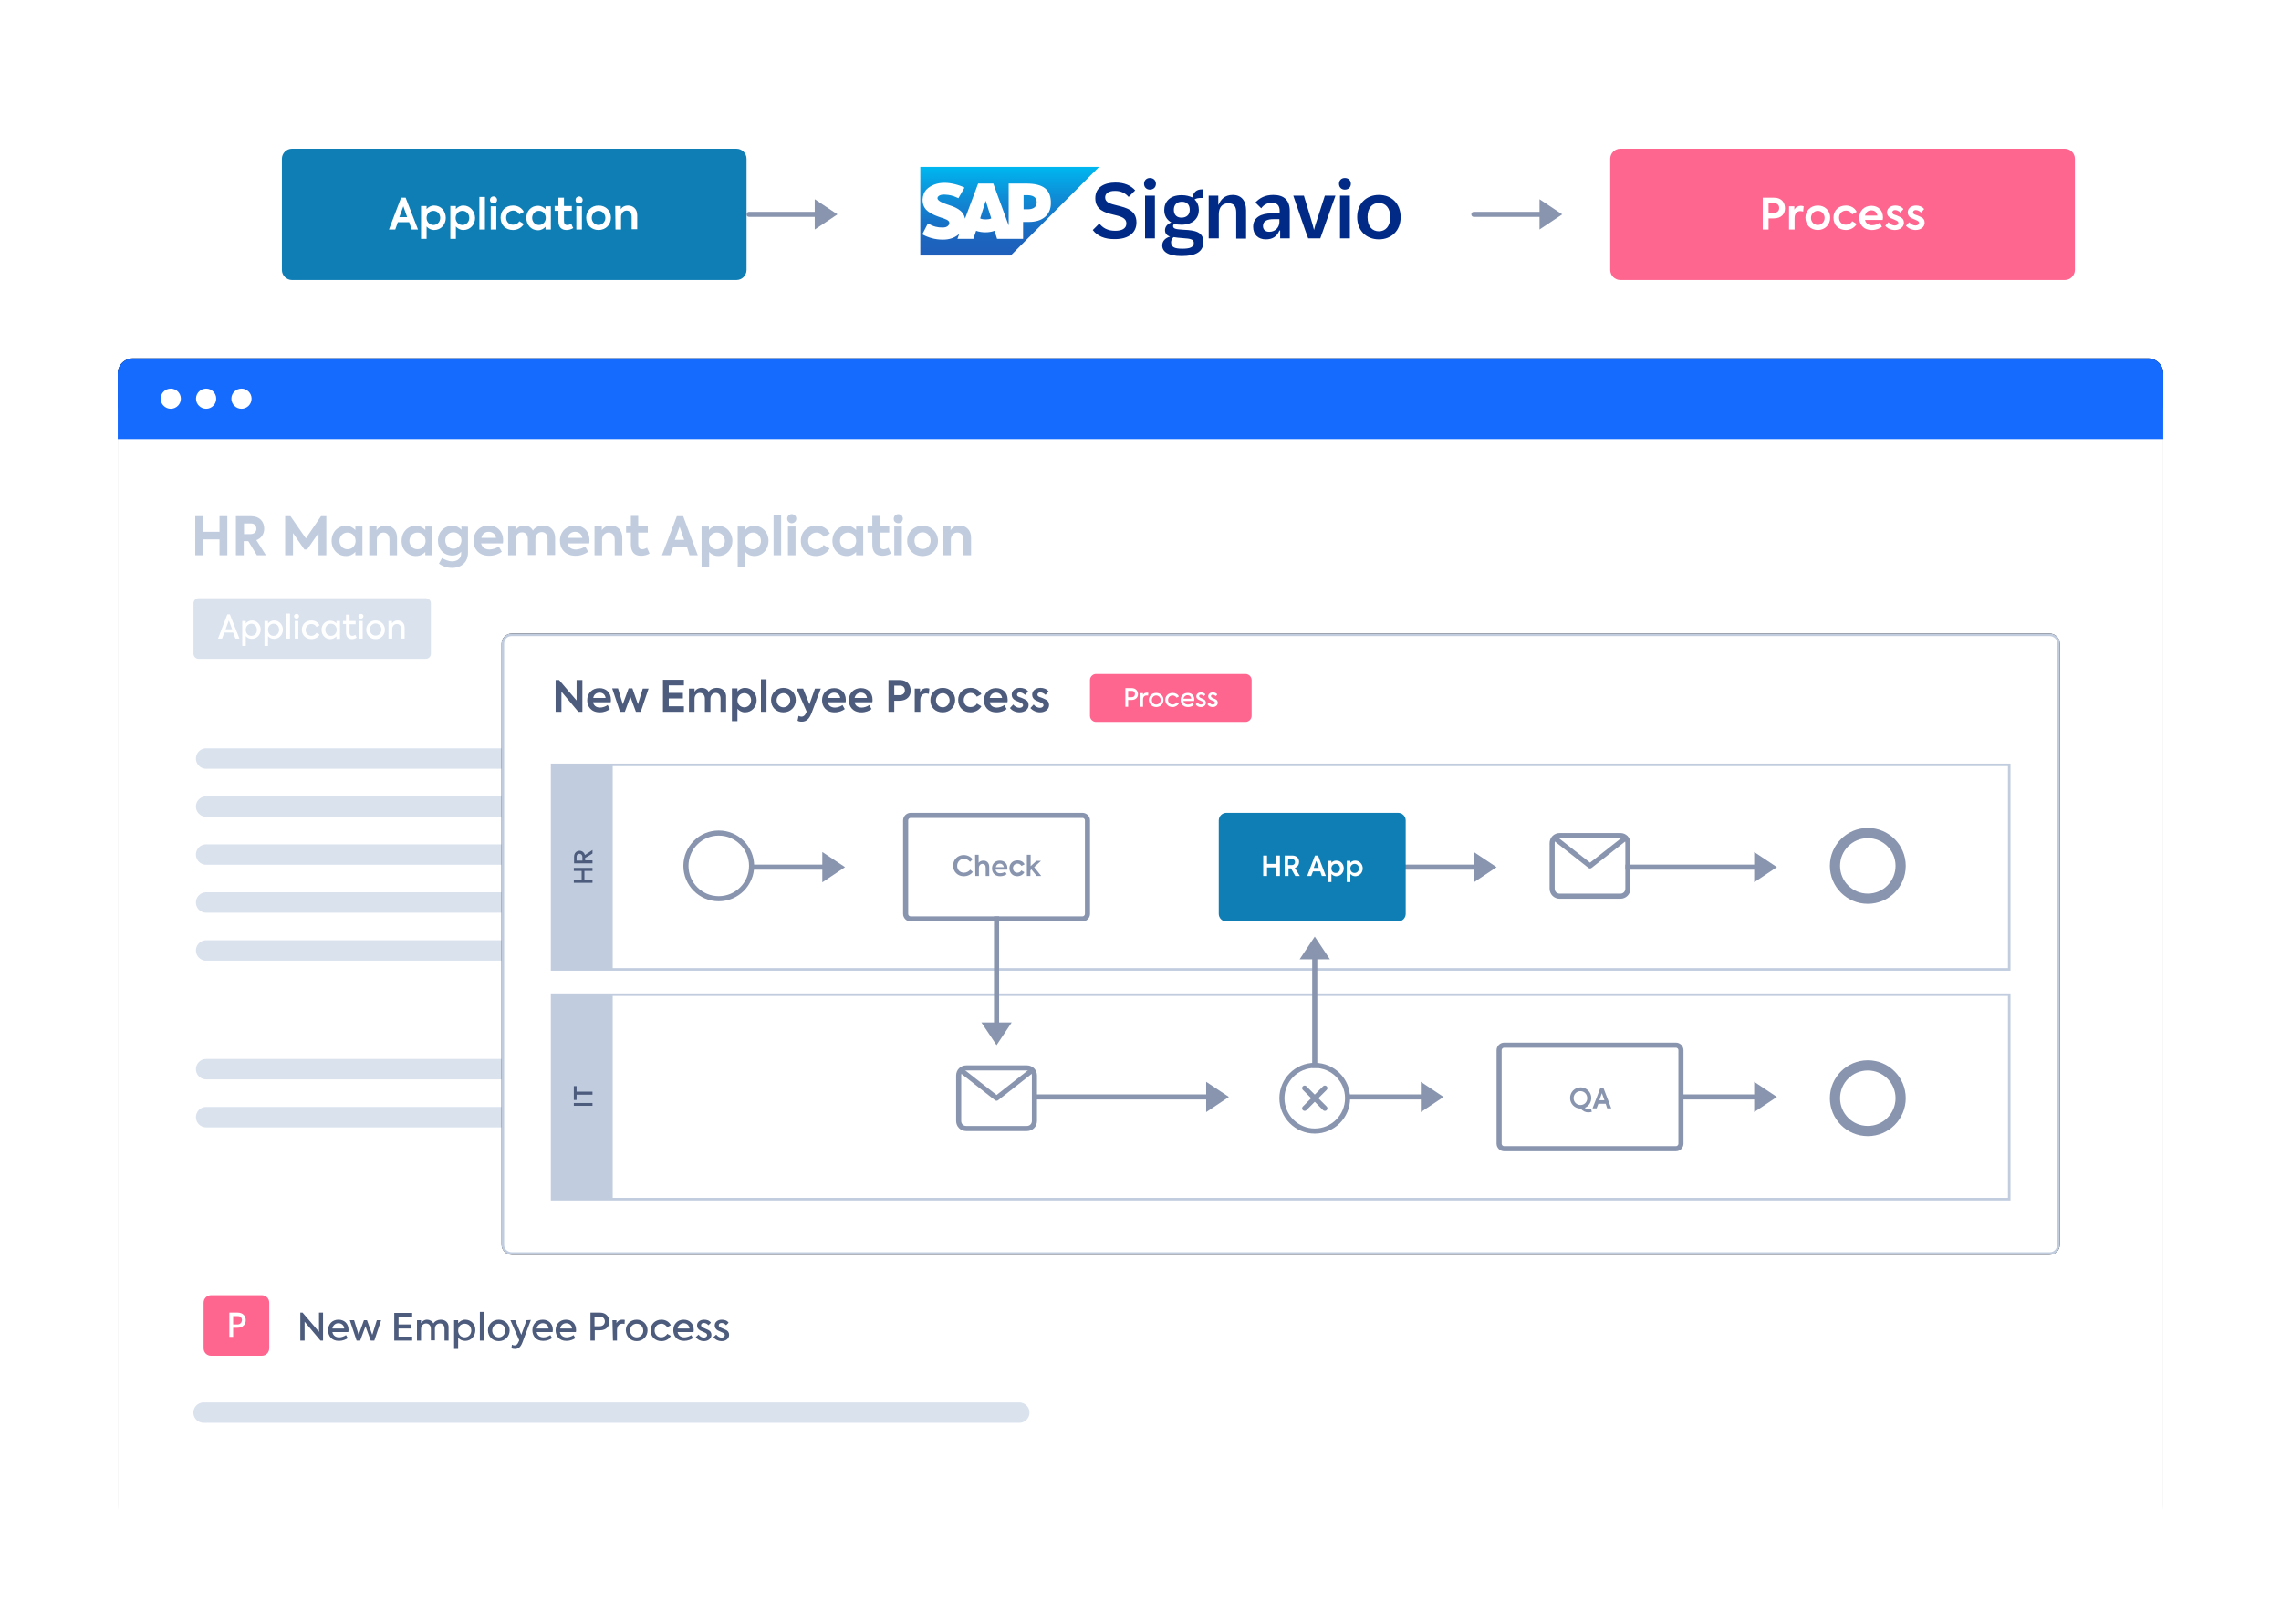 <svg width="465" height="331" viewBox="0 0 465 331" fill="none" xmlns="http://www.w3.org/2000/svg">
<path fill-rule="evenodd" clip-rule="evenodd" d="M27.089 73.048H437.911C439.61 73.048 441 74.438 441 76.137V306.774C441 308.473 439.61 309.863 437.911 309.863H27.089C25.39 309.863 24 308.473 24 306.774V76.137C24 74.438 25.39 73.048 27.089 73.048Z" fill="black"/>
<g filter="url(#filter0_d_110_37824)">
<path fill-rule="evenodd" clip-rule="evenodd" d="M27.089 73.048H437.911C439.61 73.048 441 74.438 441 76.137V306.774C441 308.473 439.61 309.863 437.911 309.863H27.089C25.39 309.863 24 308.473 24 306.774V76.137C24 74.438 25.39 73.048 27.089 73.048Z" fill="white"/>
</g>
<path d="M42.019 154.646H118.983M42.019 164.428H129.537M42.019 174.209H245.782M42.019 183.991H245.782M42.019 217.969H245.782M42.019 193.772H218.085M42.019 227.75H218.085" stroke="#DAE2EE" stroke-width="4.158" stroke-linecap="round"/>
<path fill-rule="evenodd" clip-rule="evenodd" d="M40.476 121.956H86.809C87.376 121.956 87.839 122.419 87.839 122.985V133.281C87.839 133.848 87.376 134.311 86.809 134.311H40.476C39.91 134.311 39.446 133.848 39.446 133.281V122.985C39.446 122.419 39.91 121.956 40.476 121.956Z" fill="#DAE2EE"/>
<path d="M47.993 130.193H48.816L46.86 125.25H46.345L44.44 130.193H45.264L45.727 128.957H47.529L47.993 130.193ZM46.654 126.486L47.323 128.288H45.985L46.654 126.486ZM51.339 126.486C50.824 126.486 50.412 126.743 50.103 127.104V126.589H49.383V131.686H50.103V129.678C50.412 130.038 50.824 130.244 51.339 130.244C52.369 130.244 53.141 129.42 53.141 128.339C53.141 127.361 52.42 126.486 51.339 126.486ZM51.236 129.626C50.515 129.626 50.103 129.06 50.103 128.391C50.103 127.721 50.567 127.155 51.236 127.155C51.957 127.155 52.369 127.721 52.369 128.391C52.42 129.06 51.957 129.626 51.236 129.626ZM55.869 126.486C55.355 126.486 54.943 126.743 54.634 127.104V126.589H53.913V131.686H54.634V129.678C54.943 130.038 55.355 130.244 55.869 130.244C56.899 130.244 57.671 129.42 57.671 128.339C57.671 127.361 56.899 126.486 55.869 126.486ZM55.766 129.626C55.046 129.626 54.634 129.06 54.634 128.391C54.634 127.721 55.097 127.155 55.766 127.155C56.487 127.155 56.899 127.721 56.899 128.391C56.899 129.06 56.436 129.626 55.766 129.626ZM59.113 130.193V125.096H58.392V130.193H59.113ZM60.451 126.126C60.709 126.126 60.966 125.92 60.966 125.611C60.966 125.353 60.76 125.147 60.451 125.147C60.194 125.147 59.936 125.353 59.936 125.611C59.936 125.92 60.194 126.126 60.451 126.126ZM60.812 130.193V126.589H60.091V130.193H60.812ZM63.489 130.296C64.209 130.296 64.879 129.935 65.136 129.369L64.518 129.009C64.312 129.369 63.9 129.626 63.489 129.626C62.819 129.626 62.304 129.111 62.304 128.442C62.304 127.773 62.819 127.207 63.489 127.207C63.952 127.207 64.312 127.464 64.518 127.824L65.136 127.464C64.827 126.846 64.209 126.486 63.489 126.486C62.356 126.486 61.532 127.258 61.532 128.391C61.532 129.472 62.356 130.296 63.489 130.296ZM68.585 126.589V127.104C68.276 126.743 67.865 126.537 67.35 126.537C66.32 126.537 65.548 127.31 65.548 128.391C65.548 129.472 66.32 130.296 67.35 130.296C67.865 130.296 68.276 130.038 68.585 129.729V130.244H69.306V126.589H68.585ZM67.453 129.626C66.732 129.626 66.32 129.06 66.32 128.391C66.32 127.721 66.783 127.155 67.453 127.155C68.173 127.155 68.637 127.721 68.637 128.391C68.637 129.06 68.173 129.626 67.453 129.626ZM72.446 129.42C72.24 129.523 72.034 129.626 71.829 129.626C71.417 129.626 71.262 129.369 71.262 128.957V127.258H72.498V126.589H71.262V125.302H70.541V126.589H69.924V127.207H70.541V128.906C70.541 129.781 70.953 130.296 71.726 130.296C72.086 130.296 72.446 130.193 72.704 129.987L72.446 129.42ZM73.579 126.126C73.836 126.126 74.094 125.92 74.094 125.611C74.094 125.353 73.888 125.147 73.579 125.147C73.322 125.147 73.064 125.353 73.064 125.611C73.064 125.92 73.27 126.126 73.579 126.126ZM73.939 130.193V126.589H73.219V130.193H73.939ZM76.565 130.296C77.698 130.296 78.47 129.42 78.47 128.391C78.47 127.361 77.698 126.486 76.565 126.486C75.432 126.486 74.66 127.361 74.66 128.391C74.66 129.42 75.432 130.296 76.565 130.296ZM76.565 129.575C75.896 129.575 75.381 129.009 75.381 128.339C75.381 127.67 75.896 127.104 76.565 127.104C77.234 127.104 77.749 127.67 77.749 128.339C77.749 129.06 77.234 129.575 76.565 129.575ZM79.242 130.193H79.963V128.236C79.963 127.619 80.374 127.207 80.889 127.207C81.404 127.207 81.764 127.567 81.764 128.236V130.193H82.485V127.979C82.485 126.949 81.816 126.486 81.044 126.486C80.529 126.486 80.117 126.743 79.911 127.104V126.589H79.19V130.193H79.242Z" fill="white"/>
<path d="M39.806 113.204H41.402V109.96H44.748V113.204H46.344V105.224H44.748V108.416H41.402V105.224H39.806V113.204ZM52.367 113.204H54.221L52.264 110.115C53.397 109.703 53.86 108.725 53.86 107.747C53.86 106.408 52.985 105.224 51.132 105.224H48.094V113.204H49.69V110.321H50.617L52.367 113.204ZM49.742 106.717H51.183C51.904 106.717 52.264 107.232 52.264 107.798C52.264 108.364 51.904 108.879 51.029 108.879H49.742V106.717ZM58.133 113.204H59.729V108.673L62.046 112.02H62.612L64.929 108.673V113.204H66.525V105.224H65.443L62.355 109.754L59.214 105.224H58.133V113.204ZM72.445 107.335V108.056C71.982 107.592 71.415 107.18 70.54 107.18C68.841 107.18 67.606 108.467 67.606 110.269C67.606 112.02 68.841 113.358 70.54 113.358C71.364 113.358 71.982 112.998 72.445 112.534V113.204H73.886V107.335H72.445ZM70.849 111.968C69.871 111.968 69.202 111.196 69.202 110.269C69.202 109.343 69.871 108.57 70.849 108.57C71.827 108.57 72.496 109.343 72.496 110.269C72.496 111.196 71.827 111.968 70.849 111.968ZM75.276 113.204H76.821V110.063C76.821 109.188 77.387 108.57 78.159 108.57C78.88 108.57 79.395 109.085 79.395 110.012V113.204H80.939V109.6C80.939 107.953 79.807 107.129 78.623 107.129C77.748 107.129 77.078 107.541 76.769 108.107V107.283H75.276V113.204ZM86.705 107.335V108.056C86.242 107.592 85.676 107.18 84.8 107.18C83.102 107.18 81.866 108.467 81.866 110.269C81.866 112.02 83.102 113.358 84.8 113.358C85.624 113.358 86.242 112.998 86.705 112.534V113.204H88.147V107.335H86.705ZM85.109 111.968C84.131 111.968 83.462 111.196 83.462 110.269C83.462 109.343 84.131 108.57 85.109 108.57C86.088 108.57 86.757 109.343 86.757 110.269C86.757 111.196 86.088 111.968 85.109 111.968ZM94.067 107.335V108.004C93.655 107.541 93.037 107.18 92.265 107.18C90.566 107.18 89.279 108.416 89.279 110.218C89.279 111.968 90.463 113.255 92.214 113.255C93.037 113.255 93.604 112.946 94.016 112.483V112.792C94.016 113.719 93.398 114.439 92.162 114.439C91.39 114.439 90.618 114.079 90.103 113.77L89.485 114.903C90.155 115.417 91.133 115.778 92.162 115.778C94.067 115.778 95.406 114.594 95.406 112.689V107.386L94.067 107.335ZM92.42 111.865C91.493 111.865 90.772 111.144 90.772 110.166C90.772 109.24 91.442 108.519 92.42 108.519C93.398 108.519 94.067 109.24 94.067 110.166C94.067 111.093 93.346 111.865 92.42 111.865ZM102.562 110.115C102.562 108.261 101.275 107.129 99.627 107.129C97.774 107.129 96.538 108.467 96.538 110.218C96.538 111.814 97.516 113.307 99.73 113.307C100.811 113.307 101.738 112.895 102.304 112.483L101.686 111.402C101.172 111.762 100.451 112.02 99.782 112.02C98.752 112.02 98.237 111.453 98.083 110.784H102.51C102.562 110.578 102.562 110.372 102.562 110.115ZM99.627 108.416C100.399 108.416 100.966 108.879 101.12 109.651H98.134C98.289 108.879 98.855 108.416 99.627 108.416ZM110.747 107.129C109.872 107.129 109.048 107.489 108.636 108.159C108.276 107.438 107.607 107.129 106.886 107.129C106.114 107.129 105.445 107.489 105.084 108.159V107.335H103.591V113.204H105.136V109.96C105.136 109.034 105.702 108.519 106.423 108.519C107.143 108.519 107.607 109.034 107.607 109.909V113.152H109.151V109.909C109.151 109.034 109.718 108.467 110.438 108.467C111.108 108.467 111.622 108.931 111.622 109.857V113.152H113.167V109.6C113.115 108.004 112.086 107.129 110.747 107.129ZM120.168 110.115C120.168 108.261 118.881 107.129 117.234 107.129C115.38 107.129 114.145 108.467 114.145 110.218C114.145 111.814 115.123 113.307 117.337 113.307C118.418 113.307 119.345 112.895 119.911 112.483L119.293 111.402C118.778 111.762 118.058 112.02 117.388 112.02C116.359 112.02 115.844 111.453 115.689 110.784H120.117C120.168 110.578 120.168 110.372 120.168 110.115ZM117.234 108.416C118.006 108.416 118.572 108.879 118.727 109.651H115.741C115.895 108.879 116.462 108.416 117.234 108.416ZM121.198 113.204H122.742V110.063C122.742 109.188 123.309 108.57 124.081 108.57C124.802 108.57 125.316 109.085 125.316 110.012V113.204H126.861V109.6C126.861 107.953 125.728 107.129 124.544 107.129C123.669 107.129 123 107.541 122.691 108.107V107.283H121.198V113.204ZM131.906 111.659C131.597 111.814 131.288 111.968 130.928 111.968C130.362 111.968 130.104 111.608 130.104 110.939V108.57H132.06V107.283H130.104V105.173H128.611V107.283H127.633V108.57H128.611V110.99C128.611 112.534 129.332 113.307 130.67 113.307C131.288 113.307 131.958 113.152 132.421 112.843L131.906 111.659ZM140.555 113.204H142.254L139.268 105.224H137.981L134.943 113.204H136.642L137.26 111.453H140.04L140.555 113.204ZM138.547 107.386L139.474 110.063H137.569L138.547 107.386ZM146.372 107.18C145.549 107.18 144.931 107.541 144.519 108.056V107.335H143.026V115.623H144.57V112.534C144.982 112.998 145.6 113.358 146.424 113.358C148.123 113.358 149.307 111.968 149.307 110.269C149.307 108.57 148.071 107.18 146.372 107.18ZM146.115 111.968C145.137 111.968 144.519 111.196 144.519 110.269C144.519 109.343 145.188 108.57 146.115 108.57C147.093 108.57 147.762 109.343 147.762 110.269C147.762 111.196 147.093 111.968 146.115 111.968ZM153.734 107.18C152.91 107.18 152.293 107.541 151.881 108.056V107.335H150.388V115.623H151.932V112.534C152.344 112.998 152.962 113.358 153.786 113.358C155.485 113.358 156.669 111.968 156.669 110.269C156.669 108.57 155.433 107.18 153.734 107.18ZM153.477 111.968C152.499 111.968 151.881 111.196 151.881 110.269C151.881 109.343 152.55 108.57 153.477 108.57C154.455 108.57 155.124 109.343 155.124 110.269C155.124 111.196 154.455 111.968 153.477 111.968ZM159.243 113.204V104.967H157.698V113.204H159.243ZM161.405 106.666C161.92 106.666 162.332 106.254 162.332 105.739C162.332 105.224 161.92 104.812 161.405 104.812C160.89 104.812 160.478 105.224 160.478 105.739C160.478 106.254 160.89 106.666 161.405 106.666ZM162.177 113.204V107.335H160.633V113.204H162.177ZM166.347 113.358C167.583 113.358 168.612 112.74 169.127 111.814L167.892 111.093C167.634 111.608 167.016 111.968 166.399 111.968C165.472 111.968 164.751 111.247 164.751 110.269C164.751 109.343 165.472 108.57 166.45 108.57C167.068 108.57 167.634 108.931 167.943 109.446L169.179 108.776C168.664 107.695 167.583 107.129 166.45 107.129C164.597 107.129 163.258 108.416 163.258 110.218C163.258 112.02 164.494 113.358 166.347 113.358ZM174.533 107.335V108.056C174.069 107.592 173.503 107.18 172.628 107.18C170.929 107.18 169.693 108.467 169.693 110.269C169.693 112.02 170.929 113.358 172.628 113.358C173.452 113.358 174.069 112.998 174.533 112.534V113.204H175.974V107.335H174.533ZM172.885 111.968C171.907 111.968 171.238 111.196 171.238 110.269C171.238 109.343 171.907 108.57 172.885 108.57C173.863 108.57 174.533 109.343 174.533 110.269C174.533 111.196 173.863 111.968 172.885 111.968ZM181.122 111.659C180.813 111.814 180.505 111.968 180.144 111.968C179.578 111.968 179.32 111.608 179.32 110.939V108.57H181.277V107.283H179.32V105.173H177.827V107.283H176.849V108.57H177.827V110.99C177.827 112.534 178.548 113.307 179.887 113.307C180.505 113.307 181.174 113.152 181.637 112.843L181.122 111.659ZM183.13 106.666C183.645 106.666 184.057 106.254 184.057 105.739C184.057 105.224 183.645 104.812 183.13 104.812C182.615 104.812 182.203 105.224 182.203 105.739C182.152 106.254 182.564 106.666 183.13 106.666ZM183.851 113.204V107.335H182.306V113.204H183.851ZM188.072 113.358C189.977 113.358 191.213 111.968 191.213 110.269C191.213 108.57 189.926 107.18 188.072 107.18C186.219 107.18 184.932 108.57 184.932 110.269C184.932 111.968 186.168 113.358 188.072 113.358ZM188.072 111.917C187.146 111.917 186.425 111.196 186.425 110.218C186.425 109.291 187.146 108.519 188.072 108.519C188.999 108.519 189.72 109.24 189.72 110.218C189.72 111.196 188.999 111.917 188.072 111.917ZM192.294 113.204H193.838V110.063C193.838 109.188 194.405 108.57 195.177 108.57C195.898 108.57 196.412 109.085 196.412 110.012V113.204H197.957V109.6C197.957 107.953 196.824 107.129 195.64 107.129C194.765 107.129 194.096 107.541 193.787 108.107V107.283H192.294V113.204Z" fill="#C1CDDF"/>
<path d="M41.504 287.983H207.789" stroke="#DAE2EE" stroke-width="4.158" stroke-linecap="round"/>
<path fill-rule="evenodd" clip-rule="evenodd" d="M27.089 73.048H437.911C439.61 73.048 441 74.438 441 76.137V89.522H24V76.137C24 74.438 25.39 73.048 27.089 73.048Z" fill="#166BFF"/>
<path fill-rule="evenodd" clip-rule="evenodd" d="M34.811 83.344C35.944 83.344 36.87 82.418 36.87 81.285C36.87 80.153 35.944 79.226 34.811 79.226C33.679 79.226 32.752 80.153 32.752 81.285C32.752 82.418 33.679 83.344 34.811 83.344ZM42.019 83.344C43.151 83.344 44.078 82.418 44.078 81.285C44.078 80.153 43.151 79.226 42.019 79.226C40.886 79.226 39.959 80.153 39.959 81.285C39.959 82.418 40.886 83.344 42.019 83.344ZM49.226 83.344C50.359 83.344 51.285 82.418 51.285 81.285C51.285 80.153 50.359 79.226 49.226 79.226C48.093 79.226 47.167 80.153 47.167 81.285C47.167 82.418 48.093 83.344 49.226 83.344Z" fill="white"/>
<path d="M65.03 267.597V271.509L61.684 267.597H61.221V273.311H62.096V269.45L65.339 273.311H65.854V267.597H65.03ZM71.054 271.149C71.054 269.81 70.178 269.038 68.994 269.038C67.707 269.038 66.884 269.965 66.884 271.2C66.884 272.281 67.553 273.363 69.097 273.363C69.87 273.363 70.539 273.054 70.899 272.796L70.539 272.179C70.178 272.436 69.612 272.642 69.149 272.642C68.274 272.642 67.862 272.127 67.759 271.561H71.002C71.002 271.458 71.054 271.303 71.054 271.149ZM68.994 269.759C69.612 269.759 70.127 270.171 70.178 270.84H67.759C67.862 270.222 68.325 269.759 68.994 269.759ZM72.701 273.311H73.422L74.503 270.377L75.584 273.311H76.305L77.695 269.141H76.82L75.893 272.127L74.812 269.141H74.194L73.113 272.127L72.186 269.141H71.311L72.701 273.311ZM80.372 273.311H84.027V272.487H81.247V270.84H83.821V270.016H81.247V268.472H84.027V267.648H80.372V273.311ZM89.844 269.038C89.227 269.038 88.609 269.347 88.351 269.81C88.094 269.296 87.579 269.038 87.064 269.038C86.498 269.038 86.035 269.347 85.829 269.759V269.141H85.005V273.311H85.829V270.994C85.829 270.274 86.292 269.81 86.859 269.81C87.425 269.81 87.837 270.222 87.837 270.943V273.26H88.66V270.943C88.66 270.222 89.072 269.81 89.69 269.81C90.256 269.81 90.617 270.222 90.617 270.943V273.311H91.44V270.84C91.543 269.707 90.874 269.038 89.844 269.038ZM94.838 269.038C94.22 269.038 93.757 269.347 93.397 269.759V269.141H92.573V275.01H93.397V272.693C93.706 273.105 94.22 273.363 94.838 273.363C96.022 273.363 96.897 272.384 96.897 271.2C96.949 270.016 96.074 269.038 94.838 269.038ZM94.735 272.642C93.911 272.642 93.397 272.024 93.397 271.252C93.397 270.48 93.911 269.862 94.735 269.862C95.559 269.862 96.074 270.48 96.074 271.252C96.074 271.973 95.559 272.642 94.735 272.642ZM98.648 273.311V267.442H97.824V273.311H98.648ZM101.685 273.414C102.972 273.414 103.899 272.436 103.899 271.2C103.899 270.016 102.972 269.038 101.685 269.038C100.398 269.038 99.471 270.016 99.471 271.2C99.471 272.436 100.398 273.414 101.685 273.414ZM101.685 272.642C100.913 272.642 100.347 272.024 100.347 271.252C100.347 270.48 100.913 269.862 101.685 269.862C102.457 269.862 103.024 270.48 103.024 271.252C103.024 271.973 102.406 272.642 101.685 272.642ZM107.348 269.141L106.267 272.127L105.031 269.141H104.053L105.855 273.26L105.701 273.569C105.495 274.083 105.237 274.289 104.877 274.289C104.723 274.289 104.517 274.238 104.362 274.135L104.259 274.856C104.414 274.959 104.671 275.01 104.98 275.01C105.701 275.01 106.164 274.598 106.524 273.62L108.223 269.09L107.348 269.141ZM112.702 271.149C112.702 269.81 111.827 269.038 110.643 269.038C109.356 269.038 108.532 269.965 108.532 271.2C108.532 272.281 109.201 273.363 110.746 273.363C111.518 273.363 112.187 273.054 112.548 272.796L112.187 272.179C111.827 272.436 111.261 272.642 110.797 272.642C109.922 272.642 109.51 272.127 109.407 271.561H112.651C112.651 271.458 112.702 271.303 112.702 271.149ZM110.643 269.759C111.261 269.759 111.776 270.171 111.827 270.84H109.407C109.51 270.222 110.025 269.759 110.643 269.759ZM117.438 271.149C117.438 269.81 116.563 269.038 115.379 269.038C114.092 269.038 113.268 269.965 113.268 271.2C113.268 272.281 113.938 273.363 115.482 273.363C116.254 273.363 116.924 273.054 117.284 272.796L116.924 272.179C116.563 272.436 115.997 272.642 115.534 272.642C114.658 272.642 114.247 272.127 114.144 271.561H117.387C117.438 271.458 117.438 271.303 117.438 271.149ZM115.431 269.759C116.048 269.759 116.563 270.171 116.615 270.84H114.195C114.298 270.222 114.761 269.759 115.431 269.759ZM122.329 267.597H120.373V273.311H121.248V271.2H122.278C123.668 271.2 124.234 270.325 124.234 269.399C124.183 268.523 123.616 267.597 122.329 267.597ZM122.226 270.377H121.197V268.42H122.329C122.947 268.42 123.307 268.884 123.307 269.399C123.307 269.862 122.998 270.377 122.226 270.377ZM124.955 273.311H125.778V271.2C125.778 270.274 126.293 269.862 126.86 269.862C127.014 269.862 127.168 269.862 127.323 269.913L127.374 269.09C127.22 269.038 127.066 269.038 126.86 269.038C126.345 269.038 125.933 269.244 125.676 269.759V269.141H124.852L124.955 273.311ZM129.794 273.414C131.081 273.414 132.008 272.436 132.008 271.2C132.008 270.016 131.081 269.038 129.794 269.038C128.507 269.038 127.58 270.016 127.58 271.2C127.632 272.436 128.507 273.414 129.794 273.414ZM129.794 272.642C129.022 272.642 128.456 272.024 128.456 271.252C128.456 270.48 129.022 269.862 129.794 269.862C130.566 269.862 131.133 270.48 131.133 271.252C131.184 271.973 130.566 272.642 129.794 272.642ZM134.839 273.414C135.663 273.414 136.435 273.002 136.744 272.333L136.023 271.921C135.817 272.333 135.303 272.642 134.788 272.642C134.016 272.642 133.449 272.024 133.449 271.252C133.449 270.48 134.016 269.862 134.839 269.862C135.354 269.862 135.766 270.171 136.023 270.583L136.744 270.171C136.435 269.45 135.663 269.038 134.839 269.038C133.552 269.038 132.626 269.965 132.626 271.2C132.626 272.487 133.552 273.414 134.839 273.414ZM141.429 271.149C141.429 269.81 140.554 269.038 139.37 269.038C138.083 269.038 137.259 269.965 137.259 271.2C137.259 272.281 137.928 273.363 139.473 273.363C140.245 273.363 140.914 273.054 141.274 272.796L140.914 272.179C140.554 272.436 139.987 272.642 139.524 272.642C138.649 272.642 138.237 272.127 138.134 271.561H141.377C141.377 271.458 141.429 271.303 141.429 271.149ZM139.37 269.759C139.987 269.759 140.502 270.171 140.554 270.84H138.134C138.237 270.222 138.752 269.759 139.37 269.759ZM143.488 273.414C144.415 273.414 145.033 272.848 145.033 272.127C145.033 271.612 144.775 271.303 144.312 271.097C144.003 270.943 143.591 270.789 143.282 270.634C143.025 270.531 142.922 270.325 142.922 270.171C142.922 269.913 143.128 269.707 143.488 269.707C143.797 269.707 144.157 269.862 144.415 270.171L144.93 269.656C144.621 269.193 144.106 269.038 143.54 269.038C142.664 269.038 142.098 269.553 142.098 270.222C142.098 270.634 142.304 270.994 142.767 271.252C143.025 271.406 143.54 271.561 143.797 271.715C144.003 271.818 144.157 271.973 144.157 272.179C144.157 272.436 143.9 272.693 143.488 272.693C143.128 272.693 142.716 272.487 142.407 272.076L141.841 272.59C142.253 273.157 142.87 273.414 143.488 273.414ZM147.092 273.414C148.018 273.414 148.636 272.848 148.636 272.127C148.636 271.612 148.379 271.303 147.916 271.097C147.607 270.943 147.195 270.789 146.886 270.634C146.628 270.531 146.526 270.325 146.526 270.171C146.526 269.913 146.731 269.707 147.092 269.707C147.401 269.707 147.761 269.862 148.018 270.171L148.533 269.656C148.224 269.193 147.71 269.038 147.143 269.038C146.268 269.038 145.702 269.553 145.702 270.222C145.702 270.634 145.908 270.994 146.371 271.252C146.628 271.406 147.143 271.561 147.401 271.715C147.607 271.818 147.761 271.973 147.761 272.179C147.761 272.436 147.504 272.693 147.092 272.693C146.731 272.693 146.32 272.487 146.011 272.076L145.444 272.59C145.856 273.157 146.474 273.414 147.092 273.414Z" fill="#4D5C7D"/>
<path fill-rule="evenodd" clip-rule="evenodd" d="M43.048 264.044H53.345C54.22 264.044 54.889 264.714 54.889 265.589V274.856C54.889 275.731 54.22 276.4 53.345 276.4H43.048C42.173 276.4 41.504 275.731 41.504 274.856V265.589C41.504 264.714 42.173 264.044 43.048 264.044Z" fill="#FE6690"/>
<path d="M48.454 267.597H46.755V272.539H47.527V270.686H48.402C49.586 270.686 50.101 269.913 50.101 269.141C50.101 268.369 49.586 267.597 48.454 267.597ZM48.402 270.016H47.527V268.317H48.505C49.072 268.317 49.329 268.729 49.329 269.141C49.278 269.553 49.02 270.016 48.402 270.016Z" fill="white"/>
<path fill-rule="evenodd" clip-rule="evenodd" d="M104.313 129.163H417.835C418.968 129.163 419.895 130.09 419.895 131.222V253.748C419.895 254.881 418.968 255.807 417.835 255.807H104.313C103.181 255.807 102.254 254.881 102.254 253.748V131.222C102.254 130.09 103.181 129.163 104.313 129.163Z" fill="black"/>
<path fill-rule="evenodd" clip-rule="evenodd" d="M417.835 129.42C418.35 129.42 418.762 129.626 419.122 129.935C419.482 130.296 419.637 130.707 419.637 131.222V253.748C419.637 254.263 419.431 254.675 419.122 255.035C418.762 255.396 418.35 255.55 417.835 255.55H104.313C103.849 255.55 103.386 255.344 103.026 255.035C102.665 254.675 102.511 254.263 102.511 253.748V131.222C102.511 130.707 102.717 130.296 103.026 129.935C103.386 129.575 103.798 129.42 104.313 129.42H417.835Z" fill="white" stroke="#C1CDDF" stroke-width="0.52"/>
<path d="M117.542 138.636V142.806L113.99 138.636H113.27V145.122H114.454V141.004L117.903 145.122H118.727V138.636H117.542ZM124.544 142.651C124.544 141.158 123.514 140.283 122.176 140.283C120.683 140.283 119.705 141.364 119.705 142.754C119.705 143.99 120.477 145.225 122.279 145.225C123.154 145.225 123.875 144.916 124.338 144.556L123.875 143.732C123.463 144.041 122.845 144.247 122.33 144.247C121.455 144.247 121.043 143.784 120.889 143.166H124.492C124.544 143.011 124.544 142.857 124.544 142.651ZM122.227 141.21C122.897 141.21 123.36 141.621 123.463 142.291H120.94C121.043 141.621 121.558 141.21 122.227 141.21ZM126.397 145.122H127.375L128.508 142.033L129.641 145.122H130.619L132.215 140.386H131.031L130.052 143.578L128.92 140.334H128.148L126.964 143.578L125.985 140.334H124.801L126.397 145.122ZM135.149 145.122H139.422V143.99H136.333V142.394H139.216V141.261H136.333V139.717H139.422V138.584H135.149V145.122ZM146.166 140.231C145.445 140.231 144.776 140.54 144.467 141.055C144.21 140.489 143.644 140.231 143.026 140.231C142.408 140.231 141.842 140.54 141.584 141.055V140.386H140.452V145.122H141.584V142.497C141.584 141.724 142.048 141.261 142.665 141.261C143.283 141.261 143.695 141.724 143.695 142.445V145.122H144.828V142.497C144.828 141.776 145.291 141.261 145.909 141.261C146.475 141.261 146.887 141.673 146.887 142.445V145.122H148.02V142.239C148.122 140.952 147.247 140.231 146.166 140.231ZM151.881 140.231C151.211 140.231 150.697 140.54 150.336 140.952V140.334H149.204V147.027H150.336V144.504C150.697 144.916 151.211 145.225 151.881 145.225C153.271 145.225 154.249 144.093 154.249 142.754C154.249 141.364 153.271 140.231 151.881 140.231ZM151.726 144.196C150.902 144.196 150.336 143.526 150.336 142.754C150.336 141.982 150.902 141.313 151.726 141.313C152.55 141.313 153.116 141.982 153.116 142.754C153.116 143.526 152.55 144.196 151.726 144.196ZM156.257 145.122V138.481H155.124V145.122H156.257ZM159.706 145.225C161.199 145.225 162.228 144.093 162.228 142.703C162.228 141.313 161.199 140.231 159.706 140.231C158.213 140.231 157.183 141.364 157.183 142.703C157.183 144.144 158.213 145.225 159.706 145.225ZM159.706 144.196C158.934 144.196 158.316 143.578 158.316 142.754C158.316 141.982 158.934 141.313 159.706 141.313C160.478 141.313 161.096 141.982 161.096 142.754C161.096 143.526 160.478 144.196 159.706 144.196ZM166.141 140.386L165.008 143.578L163.721 140.386H162.383L164.442 145.071L164.339 145.328C164.082 145.894 163.773 146.1 163.412 146.1C163.207 146.1 163.001 146.049 162.795 145.946L162.589 146.924C162.795 147.079 163.104 147.13 163.464 147.13C164.391 147.13 164.957 146.564 165.42 145.431L167.325 140.386C167.377 140.386 166.141 140.386 166.141 140.386ZM172.422 142.651C172.422 141.158 171.392 140.283 170.054 140.283C168.561 140.283 167.582 141.364 167.582 142.754C167.582 143.99 168.355 145.225 170.157 145.225C171.032 145.225 171.752 144.916 172.216 144.556L171.752 143.732C171.341 144.041 170.723 144.247 170.208 144.247C169.333 144.247 168.87 143.784 168.767 143.166H172.37C172.422 143.011 172.422 142.857 172.422 142.651ZM170.054 141.21C170.723 141.21 171.186 141.621 171.289 142.291H168.767C168.921 141.621 169.384 141.21 170.054 141.21ZM177.879 142.651C177.879 141.158 176.849 140.283 175.511 140.283C174.018 140.283 173.04 141.364 173.04 142.754C173.04 143.99 173.812 145.225 175.614 145.225C176.489 145.225 177.21 144.916 177.673 144.556L177.21 143.732C176.798 144.041 176.18 144.247 175.665 144.247C174.79 144.247 174.327 143.784 174.224 143.166H177.827C177.879 143.011 177.879 142.857 177.879 142.651ZM175.511 141.21C176.18 141.21 176.643 141.621 176.746 142.291H174.224C174.378 141.621 174.841 141.21 175.511 141.21ZM183.439 138.636H181.122V145.122H182.306V142.857H183.336C184.983 142.857 185.653 141.879 185.653 140.798C185.653 139.717 185.035 138.636 183.439 138.636ZM183.387 141.724H182.306V139.768H183.49C184.16 139.768 184.468 140.231 184.468 140.746C184.468 141.261 184.108 141.724 183.387 141.724ZM186.476 145.122H187.609V142.806C187.609 141.776 188.175 141.364 188.793 141.364C188.947 141.364 189.153 141.416 189.359 141.467L189.462 140.386C189.256 140.334 189.102 140.283 188.896 140.283C188.33 140.283 187.866 140.54 187.557 141.055V140.386H186.476V145.122ZM192.191 145.225C193.684 145.225 194.713 144.093 194.713 142.703C194.713 141.313 193.684 140.231 192.191 140.231C190.698 140.231 189.668 141.364 189.668 142.703C189.617 144.144 190.646 145.225 192.191 145.225ZM192.191 144.196C191.418 144.196 190.801 143.578 190.801 142.754C190.801 141.982 191.418 141.313 192.191 141.313C192.963 141.313 193.581 141.982 193.581 142.754C193.581 143.526 192.963 144.196 192.191 144.196ZM197.854 145.225C198.832 145.225 199.655 144.71 200.067 143.99L199.141 143.423C198.935 143.887 198.368 144.144 197.854 144.144C197.03 144.144 196.464 143.526 196.464 142.703C196.464 141.879 197.081 141.261 197.905 141.261C198.42 141.261 198.883 141.57 199.141 142.033L200.067 141.519C199.655 140.695 198.832 140.231 197.854 140.231C196.361 140.231 195.331 141.261 195.331 142.703C195.331 144.196 196.361 145.225 197.854 145.225ZM205.421 142.651C205.421 141.158 204.392 140.283 203.053 140.283C201.56 140.283 200.582 141.364 200.582 142.754C200.582 143.99 201.354 145.225 203.156 145.225C204.031 145.225 204.752 144.916 205.215 144.556L204.752 143.732C204.34 144.041 203.723 144.247 203.208 144.247C202.333 144.247 201.869 143.784 201.766 143.166H205.37C205.421 143.011 205.421 142.857 205.421 142.651ZM203.053 141.21C203.723 141.21 204.186 141.621 204.289 142.291H201.766C201.921 141.621 202.384 141.21 203.053 141.21ZM207.841 145.225C208.974 145.225 209.694 144.556 209.694 143.732C209.694 143.166 209.437 142.806 208.871 142.548C208.51 142.342 208.047 142.188 207.738 142.085C207.429 141.982 207.326 141.776 207.326 141.621C207.326 141.364 207.532 141.158 207.893 141.158C208.201 141.158 208.613 141.313 208.974 141.673L209.591 140.952C209.18 140.437 208.562 140.231 207.944 140.231C206.914 140.231 206.245 140.849 206.245 141.621C206.245 142.136 206.503 142.548 207.017 142.806C207.326 142.96 207.944 143.166 208.201 143.32C208.407 143.423 208.562 143.578 208.562 143.784C208.562 144.041 208.253 144.299 207.841 144.299C207.378 144.299 206.863 144.041 206.554 143.629L205.885 144.35C206.348 144.916 207.069 145.225 207.841 145.225ZM212.011 145.225C213.144 145.225 213.864 144.556 213.864 143.732C213.864 143.166 213.607 142.806 213.041 142.548C212.68 142.342 212.217 142.188 211.908 142.085C211.599 141.982 211.496 141.776 211.496 141.621C211.496 141.364 211.702 141.158 212.063 141.158C212.371 141.158 212.783 141.313 213.144 141.673L213.761 140.952C213.35 140.437 212.732 140.231 212.114 140.231C211.084 140.231 210.415 140.849 210.415 141.621C210.415 142.136 210.673 142.548 211.187 142.806C211.496 142.96 212.114 143.166 212.371 143.32C212.577 143.423 212.732 143.578 212.732 143.784C212.732 144.041 212.423 144.299 212.011 144.299C211.548 144.299 211.033 144.041 210.724 143.629L210.055 144.35C210.57 144.916 211.29 145.225 212.011 145.225Z" fill="#4D5C7D"/>
<path fill-rule="evenodd" clip-rule="evenodd" d="M223.44 137.4H253.917C254.586 137.4 255.152 137.966 255.152 138.636V145.946C255.152 146.615 254.586 147.181 253.917 147.181H223.44C222.77 147.181 222.204 146.615 222.204 145.946V138.636C222.204 137.966 222.77 137.4 223.44 137.4Z" fill="#FE6690"/>
<path d="M230.7 140.283H229.413V144.093H229.979V142.703H230.649C231.575 142.703 231.987 142.136 231.987 141.519C231.987 140.901 231.575 140.283 230.7 140.283ZM230.649 142.136H229.979V140.849H230.752C231.163 140.849 231.369 141.158 231.369 141.467C231.369 141.827 231.163 142.136 230.649 142.136ZM232.45 144.093H233.017V142.651C233.017 142.033 233.326 141.776 233.738 141.776C233.84 141.776 233.943 141.776 234.046 141.827L234.098 141.261C233.995 141.21 233.84 141.21 233.789 141.21C233.429 141.21 233.171 141.364 233.017 141.673V141.313H232.502C232.45 141.313 232.45 144.093 232.45 144.093ZM235.694 144.144C236.569 144.144 237.187 143.475 237.187 142.703C237.187 141.879 236.569 141.261 235.694 141.261C234.819 141.261 234.201 141.93 234.201 142.703C234.252 143.526 234.87 144.144 235.694 144.144ZM235.694 143.629C235.179 143.629 234.819 143.217 234.819 142.703C234.819 142.188 235.23 141.776 235.694 141.776C236.157 141.776 236.62 142.188 236.62 142.703C236.62 143.217 236.209 143.629 235.694 143.629ZM239.04 144.144C239.606 144.144 240.07 143.835 240.327 143.423L239.864 143.166C239.709 143.423 239.4 143.629 239.04 143.629C238.525 143.629 238.113 143.217 238.113 142.703C238.113 142.188 238.525 141.776 239.04 141.776C239.4 141.776 239.658 141.982 239.864 142.239L240.327 141.982C240.121 141.519 239.606 141.261 239.04 141.261C238.165 141.261 237.547 141.879 237.547 142.703C237.599 143.526 238.165 144.144 239.04 144.144ZM243.468 142.651C243.468 141.776 242.901 141.261 242.129 141.261C241.254 141.261 240.688 141.879 240.688 142.703C240.688 143.423 241.151 144.144 242.18 144.144C242.695 144.144 243.107 143.938 243.365 143.732L243.107 143.32C242.85 143.475 242.489 143.629 242.18 143.629C241.614 143.629 241.357 143.32 241.254 142.909H243.416C243.416 142.857 243.468 142.754 243.468 142.651ZM242.078 141.724C242.489 141.724 242.798 141.982 242.85 142.445H241.254C241.357 142.033 241.666 141.724 242.078 141.724ZM244.806 144.144C245.424 144.144 245.836 143.732 245.836 143.269C245.836 142.96 245.681 142.703 245.372 142.548C245.166 142.445 244.858 142.342 244.703 142.239C244.549 142.188 244.446 142.033 244.446 141.93C244.446 141.776 244.549 141.621 244.806 141.621C245.012 141.621 245.218 141.724 245.424 141.93L245.733 141.57C245.527 141.261 245.166 141.158 244.806 141.158C244.24 141.158 243.879 141.519 243.879 141.982C243.879 142.239 244.034 142.497 244.343 142.651C244.497 142.754 244.858 142.857 245.012 142.96C245.166 143.011 245.269 143.114 245.269 143.269C245.269 143.475 245.115 143.629 244.806 143.629C244.549 143.629 244.291 143.475 244.085 143.217L243.776 143.578C243.982 143.99 244.394 144.144 244.806 144.144ZM247.226 144.144C247.843 144.144 248.255 143.732 248.255 143.269C248.255 142.96 248.101 142.703 247.792 142.548C247.586 142.445 247.277 142.342 247.123 142.239C246.968 142.188 246.865 142.033 246.865 141.93C246.865 141.776 246.968 141.621 247.226 141.621C247.432 141.621 247.638 141.724 247.843 141.93L248.152 141.57C247.946 141.261 247.586 141.158 247.226 141.158C246.659 141.158 246.299 141.519 246.299 141.982C246.299 142.239 246.453 142.497 246.762 142.651C246.917 142.754 247.277 142.857 247.432 142.96C247.586 143.011 247.689 143.114 247.689 143.269C247.689 143.475 247.535 143.629 247.226 143.629C246.968 143.629 246.711 143.475 246.505 143.217L246.145 143.578C246.402 143.99 246.814 144.144 247.226 144.144Z" fill="white"/>
<path d="M112.55 155.933H409.598V197.633H112.55V155.933ZM112.55 202.781H409.598V244.481H112.55V202.781Z" stroke="#C1CDDF" stroke-width="0.52" stroke-linecap="square"/>
<path fill-rule="evenodd" clip-rule="evenodd" d="M112.55 155.933H124.905V197.633H112.55V155.933Z" fill="#C1CDDF"/>
<path d="M120.785 179.975V179.357H119.138V177.556H120.785V176.938H116.976V177.556H118.572V179.357H116.976V179.975H120.785ZM120.785 174.003V173.283L119.241 174.312C119.086 173.746 118.623 173.437 118.16 173.437C117.593 173.437 117.027 173.849 117.027 174.673V176.011H120.785V175.393H119.292V174.879C119.292 174.93 120.785 174.003 120.785 174.003ZM117.542 175.445V174.673C117.542 174.261 117.799 174.055 118.108 174.055C118.417 174.055 118.726 174.261 118.726 174.776V175.445H117.542Z" fill="#4D5C7D"/>
<path fill-rule="evenodd" clip-rule="evenodd" d="M112.55 202.781H124.905V244.481H112.55V202.781Z" fill="#C1CDDF"/>
<path d="M116.976 225.433H120.785V224.867H116.976V225.433ZM117.542 223.168H120.785V222.55H117.542V221.418H116.976V224.249H117.542V223.168Z" fill="#4D5C7D"/>
<path d="M324.344 226C324.138 226.051 323.984 226.103 323.778 226.103C323.521 226.103 323.263 226 323.057 225.845C323.881 225.536 324.396 224.713 324.396 223.837C324.396 222.653 323.418 221.675 322.234 221.675C320.998 221.675 320.071 222.653 320.071 223.837C320.071 225.021 320.998 226 322.234 226C322.697 226.566 323.263 226.772 323.778 226.772C324.035 226.772 324.293 226.72 324.499 226.669L324.344 226ZM320.792 223.889C320.792 223.065 321.41 222.447 322.182 222.447C322.954 222.447 323.572 223.065 323.572 223.889C323.572 224.713 322.954 225.279 322.182 225.279C321.41 225.279 320.792 224.661 320.792 223.889ZM327.639 225.948H328.463L326.867 221.778H326.249L324.653 225.948H325.477L325.837 225.021H327.33L327.639 225.948ZM326.558 222.859L327.073 224.301H326.043L326.558 222.859Z" fill="#8995AF"/>
<path d="M196.464 178.637C197.288 178.637 197.957 178.276 198.317 177.761L197.803 177.298C197.494 177.659 197.03 177.916 196.515 177.916C195.743 177.916 195.125 177.35 195.125 176.526C195.125 175.702 195.743 175.084 196.515 175.084C197.03 175.084 197.442 175.342 197.751 175.702L198.266 175.187C197.905 174.673 197.236 174.312 196.464 174.312C195.28 174.312 194.302 175.187 194.302 176.474C194.302 177.761 195.28 178.637 196.464 178.637ZM198.832 178.585H199.553V176.938C199.553 176.474 199.862 176.114 200.274 176.114C200.685 176.114 200.943 176.371 200.943 176.938V178.585H201.664V176.732C201.664 175.857 201.097 175.445 200.48 175.445C200.016 175.445 199.656 175.651 199.501 175.908V174.261H198.781L198.832 178.585ZM205.37 176.989C205.37 176.011 204.701 175.445 203.826 175.445C202.848 175.445 202.23 176.114 202.23 177.041C202.23 177.864 202.745 178.637 203.877 178.637C204.444 178.637 204.907 178.431 205.216 178.225L204.907 177.71C204.65 177.916 204.238 178.019 203.877 178.019C203.311 178.019 203.054 177.71 202.951 177.298H205.319C205.37 177.195 205.37 177.092 205.37 176.989ZM203.826 176.063C204.238 176.063 204.547 176.32 204.65 176.783H203.002C203.105 176.32 203.414 176.063 203.826 176.063ZM207.378 178.637C207.996 178.637 208.562 178.328 208.82 177.813L208.202 177.453C208.047 177.761 207.738 177.916 207.378 177.916C206.863 177.916 206.503 177.504 206.503 176.989C206.503 176.474 206.915 176.063 207.43 176.063C207.79 176.063 208.047 176.269 208.253 176.526L208.871 176.217C208.614 175.651 208.047 175.393 207.43 175.393C206.451 175.393 205.782 176.063 205.782 176.989C205.782 177.967 206.451 178.637 207.378 178.637ZM211.342 178.585H212.269L210.827 176.783L212.217 175.496H211.291L210.107 176.577V174.261H209.334V178.585H210.055V177.453L210.261 177.247L211.342 178.585Z" fill="#8995AF"/>
<path d="M146.528 183.219C150.224 183.219 153.22 180.222 153.22 176.526C153.22 172.83 150.224 169.833 146.528 169.833C142.831 169.833 139.835 172.83 139.835 176.526C139.835 180.222 142.831 183.219 146.528 183.219Z" stroke="#8995AF" stroke-width="1.04" stroke-linecap="square"/>
<path d="M380.769 230.581C384.465 230.581 387.461 227.585 387.461 223.889C387.461 220.193 384.465 217.196 380.769 217.196C377.073 217.196 374.076 220.193 374.076 223.889C374.076 227.585 377.073 230.581 380.769 230.581Z" stroke="#8995AF" stroke-width="2.079" stroke-linecap="square"/>
<path d="M380.769 183.219C384.465 183.219 387.461 180.222 387.461 176.526C387.461 172.83 384.465 169.833 380.769 169.833C377.073 169.833 374.076 172.83 374.076 176.526C374.076 180.222 377.073 183.219 380.769 183.219Z" stroke="#8995AF" stroke-width="2.079" stroke-linecap="square"/>
<path d="M185.654 166.23H220.661C221.227 166.23 221.691 166.693 221.691 167.259V186.307C221.691 186.874 221.227 187.337 220.661 187.337H185.654C185.087 187.337 184.624 186.874 184.624 186.307V167.259C184.624 166.693 185.087 166.23 185.654 166.23Z" stroke="#8995AF" stroke-width="1.04" stroke-linecap="square"/>
<path d="M305.089 176.783L300.456 179.872V173.694L305.089 176.783Z" fill="#8995AF"/>
<path d="M286.145 176.783H301.64" stroke="#8995AF" stroke-width="1.04" stroke-linecap="square"/>
<path fill-rule="evenodd" clip-rule="evenodd" d="M250.004 166.23H285.012C285.578 166.23 286.041 166.693 286.041 167.259V186.307C286.041 186.874 285.578 187.337 285.012 187.337H250.004C249.438 187.337 248.975 186.874 248.975 186.307V167.259C248.975 166.693 249.438 166.23 250.004 166.23Z" fill="#0F7EB5" stroke="#0F7EB5" stroke-width="1.04" stroke-linecap="square"/>
<path d="M257.52 178.585H258.292V176.835H260.145V178.585H260.917V174.415H260.145V176.114H258.292V174.415H257.52V178.585ZM264.058 178.585H264.984L263.955 176.938C264.572 176.732 264.83 176.217 264.83 175.702C264.83 175.033 264.367 174.415 263.44 174.415H261.895V178.585H262.668V177.041H263.182L264.058 178.585ZM262.616 175.136H263.388C263.8 175.136 264.006 175.393 264.006 175.754C264.006 176.063 263.8 176.371 263.285 176.371H262.565L262.616 175.136ZM269.463 178.585H270.287L268.691 174.415H268.073L266.477 178.585H267.301L267.661 177.659H269.154L269.463 178.585ZM268.331 175.496L268.845 176.938H267.816L268.331 175.496ZM272.398 175.445C271.934 175.445 271.625 175.651 271.42 175.908V175.496H270.699V179.821H271.42V178.173C271.677 178.431 271.986 178.637 272.398 178.637C273.273 178.637 273.942 177.916 273.942 177.041C273.942 176.166 273.324 175.445 272.398 175.445ZM272.295 177.967C271.728 177.967 271.42 177.556 271.42 177.041C271.42 176.526 271.78 176.114 272.295 176.114C272.81 176.114 273.17 176.526 273.17 177.041C273.17 177.556 272.861 177.967 272.295 177.967ZM276.259 175.445C275.795 175.445 275.487 175.651 275.281 175.908V175.496H274.56V179.821H275.281V178.173C275.538 178.431 275.847 178.637 276.259 178.637C277.134 178.637 277.803 177.916 277.803 177.041C277.803 176.166 277.134 175.445 276.259 175.445ZM276.156 177.967C275.59 177.967 275.281 177.556 275.281 177.041C275.281 176.526 275.641 176.114 276.156 176.114C276.671 176.114 277.031 176.526 277.031 177.041C277.031 177.556 276.671 177.967 276.156 177.967Z" fill="white"/>
<path d="M306.635 213.078H341.643C342.209 213.078 342.672 213.541 342.672 214.107V233.156C342.672 233.722 342.209 234.185 341.643 234.185H306.635C306.069 234.185 305.605 233.722 305.605 233.156V214.107C305.605 213.541 306.069 213.078 306.635 213.078Z" stroke="#8995AF" stroke-width="1.04" stroke-linecap="square"/>
<path d="M316.93 170.863L324.137 176.526L331.345 170.863" stroke="#8995AF" stroke-width="1.04" stroke-linecap="round" stroke-linejoin="round"/>
<path d="M317.959 170.348H330.315C331.19 170.348 331.859 171.017 331.859 171.893V181.159C331.859 182.034 331.19 182.704 330.315 182.704H317.959C317.084 182.704 316.415 182.034 316.415 181.159V171.893C316.415 171.017 317.084 170.348 317.959 170.348Z" stroke="#8995AF" stroke-width="1.04" stroke-linecap="round" stroke-linejoin="round"/>
<path d="M195.948 218.226L203.156 223.889L210.363 218.226" stroke="#8995AF" stroke-width="1.04" stroke-linecap="round" stroke-linejoin="round"/>
<path d="M196.978 217.711H209.334C210.209 217.711 210.878 218.38 210.878 219.256V228.522C210.878 229.397 210.209 230.067 209.334 230.067H196.978C196.103 230.067 195.434 229.397 195.434 228.522V219.256C195.434 218.38 196.103 217.711 196.978 217.711Z" stroke="#8995AF" stroke-width="1.04" stroke-linecap="round" stroke-linejoin="round"/>
<path d="M203.156 213.078L200.067 208.444H206.245L203.156 213.078Z" fill="#8995AF"/>
<path d="M203.157 187.337V209.629" stroke="#8995AF" stroke-width="1.04" stroke-linecap="square"/>
<path d="M294.279 223.631L289.646 226.72V220.543L294.279 223.631Z" fill="#8995AF"/>
<path d="M275.334 223.631H290.83" stroke="#8995AF" stroke-width="1.04" stroke-linecap="square"/>
<path d="M268.024 190.941L271.113 195.574H264.936L268.024 190.941Z" fill="#8995AF"/>
<path d="M268.022 217.196V194.39" stroke="#8995AF" stroke-width="1.04" stroke-linecap="square"/>
<path d="M268.024 230.581C271.72 230.581 274.716 227.585 274.716 223.889C274.716 220.193 271.72 217.196 268.024 217.196C264.327 217.196 261.331 220.193 261.331 223.889C261.331 227.585 264.327 230.581 268.024 230.581Z" stroke="#8995AF" stroke-width="1.04" stroke-linecap="square"/>
<path d="M250.521 223.631L245.888 226.72V220.543L250.521 223.631Z" fill="#8995AF"/>
<path d="M211.395 223.631H247.946" stroke="#8995AF" stroke-width="1.04" stroke-linecap="square"/>
<path d="M172.268 176.783L167.635 179.872V173.694L172.268 176.783Z" fill="#8995AF"/>
<path d="M153.323 176.783H168.819" stroke="#8995AF" stroke-width="1.04" stroke-linecap="square"/>
<path d="M362.234 176.783L357.601 179.872V173.694L362.234 176.783Z" fill="#8995AF"/>
<path d="M331.859 176.783H358.784" stroke="#8995AF" stroke-width="1.04" stroke-linecap="square"/>
<path d="M362.234 223.631L357.601 226.72V220.543L362.234 223.631Z" fill="#8995AF"/>
<path d="M343.289 223.631H358.785" stroke="#8995AF" stroke-width="1.04" stroke-linecap="square"/>
<path d="M270.083 221.83L265.965 225.948M265.965 221.83L270.083 225.948" stroke="#8995AF" stroke-width="1.04" stroke-linecap="round" stroke-linejoin="round"/>
<path fill-rule="evenodd" clip-rule="evenodd" d="M59.524 30.319H150.132C151.264 30.319 152.191 31.245 152.191 32.378V55.03C152.191 56.162 151.264 57.089 150.132 57.089H59.524C58.392 57.089 57.465 56.162 57.465 55.03V32.378C57.465 31.245 58.392 30.319 59.524 30.319Z" fill="#0F7EB5"/>
<path d="M83.927 46.793H85.214L82.692 40.306H81.765L79.294 46.793H80.581L81.096 45.3H83.412L83.927 46.793ZM82.228 42.056L83.001 44.27H81.405L82.228 42.056ZM88.509 41.902C87.84 41.902 87.325 42.211 86.965 42.623V42.005H85.832V48.697H86.965V46.175C87.325 46.587 87.84 46.896 88.509 46.896C89.899 46.896 90.877 45.763 90.877 44.424C90.877 43.034 89.899 41.902 88.509 41.902ZM88.355 45.866C87.531 45.866 86.965 45.197 86.965 44.424C86.965 43.652 87.531 42.983 88.355 42.983C89.178 42.983 89.745 43.652 89.745 44.424C89.745 45.197 89.178 45.866 88.355 45.866ZM94.481 41.902C93.812 41.902 93.297 42.211 92.936 42.623V42.005H91.804V48.697H92.936V46.175C93.297 46.587 93.812 46.896 94.481 46.896C95.871 46.896 96.849 45.763 96.849 44.424C96.798 43.034 95.82 41.902 94.481 41.902ZM94.275 45.866C93.451 45.866 92.885 45.197 92.885 44.424C92.885 43.652 93.451 42.983 94.275 42.983C95.099 42.983 95.665 43.652 95.665 44.424C95.665 45.197 95.099 45.866 94.275 45.866ZM98.857 46.793V40.151H97.724V46.793H98.857ZM100.607 41.49C101.019 41.49 101.328 41.181 101.328 40.769C101.328 40.357 101.019 40.048 100.607 40.048C100.195 40.048 99.886 40.357 99.886 40.769C99.886 41.181 100.195 41.49 100.607 41.49ZM101.174 46.793V42.056H100.041V46.793H101.174ZM104.571 46.896C105.549 46.896 106.373 46.381 106.785 45.66L105.858 45.094C105.652 45.557 105.086 45.814 104.571 45.814C103.748 45.814 103.181 45.197 103.181 44.373C103.181 43.549 103.799 42.931 104.623 42.931C105.138 42.931 105.601 43.24 105.858 43.704L106.785 43.189C106.373 42.365 105.549 41.902 104.571 41.902C103.078 41.902 102.049 42.931 102.049 44.373C102.049 45.866 103.078 46.896 104.571 46.896ZM111.212 42.056V42.674C110.852 42.262 110.337 41.953 109.668 41.953C108.329 41.953 107.3 42.983 107.3 44.424C107.3 45.814 108.278 46.947 109.668 46.947C110.337 46.947 110.852 46.638 111.212 46.226V46.793H112.294V42.056H111.212ZM109.874 45.866C109.05 45.866 108.484 45.197 108.484 44.424C108.484 43.652 109.05 42.983 109.874 42.983C110.698 42.983 111.264 43.652 111.264 44.424C111.264 45.197 110.698 45.866 109.874 45.866ZM116.464 45.608C116.206 45.763 115.949 45.866 115.64 45.866C115.125 45.866 114.971 45.557 114.971 44.991V42.983H116.567V42.005H114.971V40.306H113.838V42.005H113.066V42.983H113.838V45.042C113.838 46.226 114.404 46.896 115.485 46.896C115.949 46.896 116.515 46.741 116.875 46.484C116.824 46.535 116.464 45.608 116.464 45.608ZM118.059 41.49C118.471 41.49 118.78 41.181 118.78 40.769C118.78 40.357 118.471 40.048 118.059 40.048C117.648 40.048 117.339 40.357 117.339 40.769C117.287 41.181 117.648 41.49 118.059 41.49ZM118.626 46.793V42.056H117.493V46.793H118.626ZM122.024 46.896C123.517 46.896 124.546 45.763 124.546 44.373C124.546 42.983 123.517 41.902 122.024 41.902C120.531 41.902 119.501 43.034 119.501 44.373C119.501 45.814 120.531 46.896 122.024 46.896ZM122.024 45.866C121.251 45.866 120.634 45.248 120.634 44.424C120.634 43.652 121.251 42.983 122.024 42.983C122.796 42.983 123.414 43.652 123.414 44.424C123.414 45.197 122.796 45.866 122.024 45.866ZM125.473 46.793H126.605V44.218C126.605 43.498 127.069 42.931 127.738 42.931C128.356 42.931 128.768 43.395 128.768 44.167V46.741H129.9V43.858C129.9 42.52 128.974 41.902 128.047 41.902C127.326 41.902 126.811 42.211 126.554 42.674V42.005H125.421L125.473 46.793Z" fill="white"/>
<path fill-rule="evenodd" clip-rule="evenodd" d="M330.317 30.319H420.924C422.057 30.319 422.984 31.245 422.984 32.378V55.03C422.984 56.162 422.057 57.089 420.924 57.089H330.317C329.184 57.089 328.258 56.162 328.258 55.03V32.378C328.258 31.245 329.184 30.319 330.317 30.319Z" fill="#FE6690"/>
<path d="M361.67 40.306H359.354V46.793H360.538V44.527H361.567C363.215 44.527 363.884 43.549 363.884 42.468C363.884 41.387 363.266 40.306 361.67 40.306ZM361.619 43.395H360.538V41.438H361.722C362.391 41.438 362.7 41.902 362.7 42.417C362.7 42.931 362.339 43.395 361.619 43.395ZM364.708 46.793H365.84V44.476C365.84 43.446 366.406 43.034 367.024 43.034C367.179 43.034 367.385 43.086 367.591 43.137L367.693 42.056C367.488 42.005 367.333 41.953 367.127 41.953C366.561 41.953 366.098 42.211 365.789 42.726V42.056H364.708V46.793ZM370.576 46.896C372.069 46.896 373.099 45.763 373.099 44.373C373.099 42.983 372.069 41.902 370.576 41.902C369.084 41.902 368.054 43.034 368.054 44.373C368.054 45.814 369.084 46.896 370.576 46.896ZM370.576 45.866C369.804 45.866 369.186 45.248 369.186 44.424C369.186 43.652 369.804 42.983 370.576 42.983C371.349 42.983 371.966 43.652 371.966 44.424C371.966 45.197 371.349 45.866 370.576 45.866ZM376.291 46.896C377.269 46.896 378.093 46.381 378.505 45.66L377.578 45.094C377.372 45.557 376.806 45.814 376.291 45.814C375.467 45.814 374.901 45.197 374.901 44.373C374.901 43.549 375.519 42.931 376.342 42.931C376.857 42.931 377.321 43.24 377.578 43.704L378.505 43.189C378.093 42.365 377.269 41.902 376.291 41.902C374.798 41.902 373.768 42.931 373.768 44.373C373.768 45.866 374.798 46.896 376.291 46.896ZM383.859 44.322C383.859 42.828 382.829 41.953 381.491 41.953C379.998 41.953 379.019 43.034 379.019 44.424C379.019 45.66 379.792 46.896 381.593 46.896C382.469 46.896 383.189 46.587 383.653 46.226L383.189 45.403C382.778 45.712 382.16 45.917 381.645 45.917C380.77 45.917 380.358 45.454 380.204 44.836H383.807C383.807 44.682 383.859 44.527 383.859 44.322ZM381.491 42.88C382.16 42.88 382.623 43.292 382.726 43.961H380.204C380.358 43.292 380.821 42.88 381.491 42.88ZM386.278 46.896C387.411 46.896 388.132 46.226 388.132 45.403C388.132 44.836 387.874 44.476 387.308 44.218C386.948 44.013 386.484 43.858 386.175 43.755C385.866 43.652 385.764 43.446 385.764 43.292C385.764 43.034 385.969 42.828 386.33 42.828C386.639 42.828 387.051 42.983 387.411 43.343L388.029 42.623C387.617 42.108 386.999 41.902 386.381 41.902C385.352 41.902 384.682 42.52 384.682 43.292C384.682 43.807 384.94 44.218 385.455 44.476C385.763 44.63 386.381 44.836 386.639 44.991C386.845 45.094 386.999 45.248 386.999 45.454C386.999 45.712 386.69 45.969 386.278 45.969C385.815 45.969 385.3 45.712 384.991 45.3L384.322 46.02C384.785 46.587 385.506 46.896 386.278 46.896ZM390.5 46.896C391.632 46.896 392.353 46.226 392.353 45.403C392.353 44.836 392.096 44.476 391.529 44.218C391.169 44.013 390.706 43.858 390.397 43.755C390.088 43.652 389.985 43.446 389.985 43.292C389.985 43.034 390.191 42.828 390.551 42.828C390.86 42.828 391.272 42.983 391.632 43.343L392.25 42.623C391.838 42.108 391.221 41.902 390.603 41.902C389.573 41.902 388.904 42.52 388.904 43.292C388.904 43.807 389.161 44.218 389.676 44.476C389.985 44.63 390.603 44.836 390.86 44.991C391.066 45.094 391.221 45.248 391.221 45.454C391.221 45.712 390.912 45.969 390.5 45.969C390.036 45.969 389.522 45.712 389.213 45.3L388.543 46.02C389.058 46.587 389.779 46.896 390.5 46.896Z" fill="white"/>
<path d="M166.091 40.615L170.725 43.704L166.091 46.793V44.218H152.706C152.397 44.218 152.191 44.013 152.191 43.704C152.191 43.395 152.397 43.189 152.706 43.189H166.091V40.615ZM313.843 40.615L318.477 43.704L313.843 46.793V44.218H300.458C300.149 44.218 299.943 44.013 299.943 43.704C299.943 43.395 300.149 43.189 300.458 43.189H313.843V40.615Z" fill="#8995AF"/>
<path fill-rule="evenodd" clip-rule="evenodd" d="M187.61 52.095H206.041L224.059 34.025H187.61V52.095Z" fill="url(#paint0_linear_110_37824)"/>
<path fill-rule="evenodd" clip-rule="evenodd" d="M209.233 37.423H205.629V45.969L202.489 37.423H199.4L196.723 44.579C196.414 42.777 194.561 42.159 193.119 41.696C192.141 41.387 191.111 40.924 191.111 40.409C191.111 39.997 191.678 39.585 192.759 39.688C193.479 39.74 194.097 39.791 195.384 40.409L196.62 38.247C195.487 37.68 193.84 37.269 192.553 37.269C191.008 37.269 189.773 37.783 188.949 38.556C188.383 39.122 188.125 39.843 188.074 40.666C188.074 41.747 188.434 42.571 189.309 43.189C190.03 43.704 190.957 44.064 191.729 44.322C192.707 44.63 193.531 44.888 193.531 45.454C193.531 45.66 193.428 45.866 193.274 46.02C193.016 46.278 192.656 46.381 192.141 46.381C191.111 46.381 190.391 46.226 189.155 45.557L188.022 47.771C189.207 48.44 190.648 48.852 192.089 48.852H192.295C193.531 48.852 194.561 48.492 195.384 47.822C195.436 47.771 195.487 47.771 195.539 47.719L195.178 48.697H198.422L198.988 47.05C199.554 47.256 200.224 47.359 200.893 47.359C201.562 47.359 202.18 47.256 202.746 47.05L203.261 48.697H208.564V45.248H209.748C212.528 45.248 214.227 43.807 214.227 41.438C214.278 38.658 212.682 37.423 209.233 37.423ZM200.944 44.733C200.532 44.733 200.121 44.682 199.812 44.527L200.944 40.924L202.077 44.527C201.768 44.682 201.356 44.733 200.944 44.733ZM209.439 42.674H208.667V39.791H209.439C210.468 39.791 211.344 40.151 211.344 41.233C211.344 42.314 210.52 42.674 209.439 42.674Z" fill="white"/>
<path d="M222.771 46.896L224.109 45.557C224.778 46.432 225.756 47.05 227.352 47.05C228.639 47.05 229.618 46.638 229.618 45.557C229.618 44.424 228.485 44.116 226.941 43.755C225.19 43.343 223.285 42.777 223.285 40.409C223.285 38.195 225.087 37.217 227.404 37.217C229.257 37.217 230.544 37.835 231.419 38.813L230.081 40.151C229.412 39.379 228.536 38.916 227.301 38.916C225.911 38.916 225.293 39.482 225.293 40.254C225.293 41.284 226.323 41.541 227.764 41.902C229.669 42.365 231.677 42.88 231.677 45.351C231.677 47.359 230.184 48.749 227.301 48.749C225.19 48.8 223.646 48.08 222.771 46.896Z" fill="#002A86"/>
<path d="M233.224 37.474C233.224 36.754 233.738 36.29 234.408 36.29C235.128 36.29 235.643 36.754 235.643 37.474C235.643 38.195 235.128 38.658 234.408 38.658C233.738 38.658 233.224 38.195 233.224 37.474ZM233.43 39.894H235.437V48.594H233.43C233.43 48.646 233.43 39.894 233.43 39.894Z" fill="#002A86"/>
<path d="M236.93 50.036C236.93 49.109 237.599 48.492 238.526 48.234C237.908 48.028 237.496 47.616 237.496 46.947C237.496 46.226 237.959 45.66 238.783 45.351C237.856 44.836 237.342 43.961 237.342 42.828C237.342 41.181 238.423 39.791 240.894 39.791C241.82 39.791 242.49 39.997 243.056 40.254C243.313 39.225 243.88 38.607 245.012 38.607H245.27V40.357H244.961C244.189 40.357 243.828 40.46 243.519 40.666C244.137 41.233 244.395 42.005 244.395 42.828C244.395 44.424 243.262 45.814 240.842 45.814C240.276 45.814 239.761 45.763 239.349 45.608C239.246 45.763 239.143 45.917 239.143 46.072C239.143 46.69 239.813 46.741 241.357 46.844C243.571 46.947 245.321 47.256 245.321 49.315C245.321 51.22 243.931 52.198 240.894 52.198C238.062 52.198 236.93 51.272 236.93 50.036ZM241.048 50.705C242.593 50.705 243.365 50.396 243.365 49.521C243.365 48.8 242.747 48.646 241.1 48.543C240.43 48.492 239.813 48.44 239.246 48.337C238.937 48.594 238.732 48.955 238.732 49.418C238.783 50.345 239.349 50.705 241.048 50.705ZM242.541 42.777C242.541 41.747 241.975 41.13 240.945 41.13C239.916 41.13 239.298 41.747 239.298 42.777C239.298 43.858 239.967 44.373 240.842 44.373C241.923 44.373 242.541 43.755 242.541 42.777Z" fill="#002A86"/>
<path d="M246.402 39.894H248.359V41.747H248.41C248.822 40.769 249.594 39.74 251.293 39.74C253.146 39.74 254.022 41.027 254.022 42.88V48.646H252.014V43.343C252.014 42.159 251.602 41.438 250.418 41.438C249.234 41.438 248.462 42.211 248.462 43.704V48.594H246.402V39.894Z" fill="#002A86"/>
<path d="M255.463 46.226C255.463 44.373 257.007 43.498 259.273 43.498H260.868V42.983C260.868 41.953 260.354 41.336 259.324 41.336C258.346 41.336 257.625 41.747 257.11 42.468L255.926 41.284C256.75 40.409 257.831 39.74 259.581 39.74C261.795 39.74 262.928 40.872 262.928 42.983V48.594H260.971V46.998H260.817C260.302 48.234 259.427 48.8 258.037 48.8C256.544 48.8 255.463 47.874 255.463 46.226ZM258.758 47.256C260.045 47.256 260.817 46.278 260.817 45.248V44.682H259.581C258.449 44.682 257.471 44.991 257.471 46.072C257.471 46.793 257.934 47.256 258.758 47.256Z" fill="#002A86"/>
<path d="M263.647 39.894H265.81L267.354 44.991C267.509 45.557 267.766 46.381 267.869 46.896C267.972 46.381 268.229 45.608 268.435 44.991L270.083 39.894H272.245L269.156 48.594H266.685C266.633 48.646 263.647 39.894 263.647 39.894Z" fill="#002A86"/>
<path d="M272.967 37.474C272.967 36.754 273.482 36.29 274.151 36.29C274.872 36.29 275.386 36.754 275.386 37.474C275.386 38.195 274.872 38.658 274.151 38.658C273.482 38.658 272.967 38.195 272.967 37.474ZM273.173 39.894H275.18V48.594H273.173C273.173 48.646 273.173 39.894 273.173 39.894Z" fill="#002A86"/>
<path d="M276.673 44.27C276.673 41.541 278.526 39.74 281.1 39.74C283.726 39.74 285.528 41.541 285.528 44.27C285.528 46.998 283.674 48.8 281.1 48.8C278.526 48.8 276.673 46.998 276.673 44.27ZM283.417 44.27C283.417 42.365 282.439 41.387 281.1 41.387C279.762 41.387 278.784 42.365 278.784 44.27C278.784 46.175 279.762 47.153 281.1 47.153C282.439 47.153 283.417 46.123 283.417 44.27Z" fill="#002A86"/>
<defs>
<filter id="filter0_d_110_37824" x="11.006" y="67.851" width="442.988" height="262.802" filterUnits="userSpaceOnUse" color-interpolation-filters="sRGB">
<feFlood flood-opacity="0" result="BackgroundImageFix"/>
<feColorMatrix in="SourceAlpha" type="matrix" values="0 0 0 0 0 0 0 0 0 0 0 0 0 0 0 0 0 0 127 0" result="hardAlpha"/>
<feOffset dy="7.796"/>
<feGaussianBlur stdDeviation="6.497"/>
<feComposite in2="hardAlpha" operator="out"/>
<feColorMatrix type="matrix" values="0 0 0 0 0 0 0 0 0 0 0 0 0 0 0 0 0 0 0.15 0"/>
<feBlend mode="normal" in2="BackgroundImageFix" result="effect1_dropShadow_110_37824"/>
<feBlend mode="normal" in="SourceGraphic" in2="effect1_dropShadow_110_37824" result="shape"/>
</filter>
<linearGradient id="paint0_linear_110_37824" x1="205.844" y1="34.049" x2="205.844" y2="52.085" gradientUnits="userSpaceOnUse">
<stop stop-color="#00B8F1"/>
<stop offset="0.016" stop-color="#00B5EF"/>
<stop offset="0.308" stop-color="#0D90D8"/>
<stop offset="0.578" stop-color="#1675C8"/>
<stop offset="0.817" stop-color="#1C64BE"/>
<stop offset="1" stop-color="#1E5FBB"/>
</linearGradient>
</defs>
</svg>

